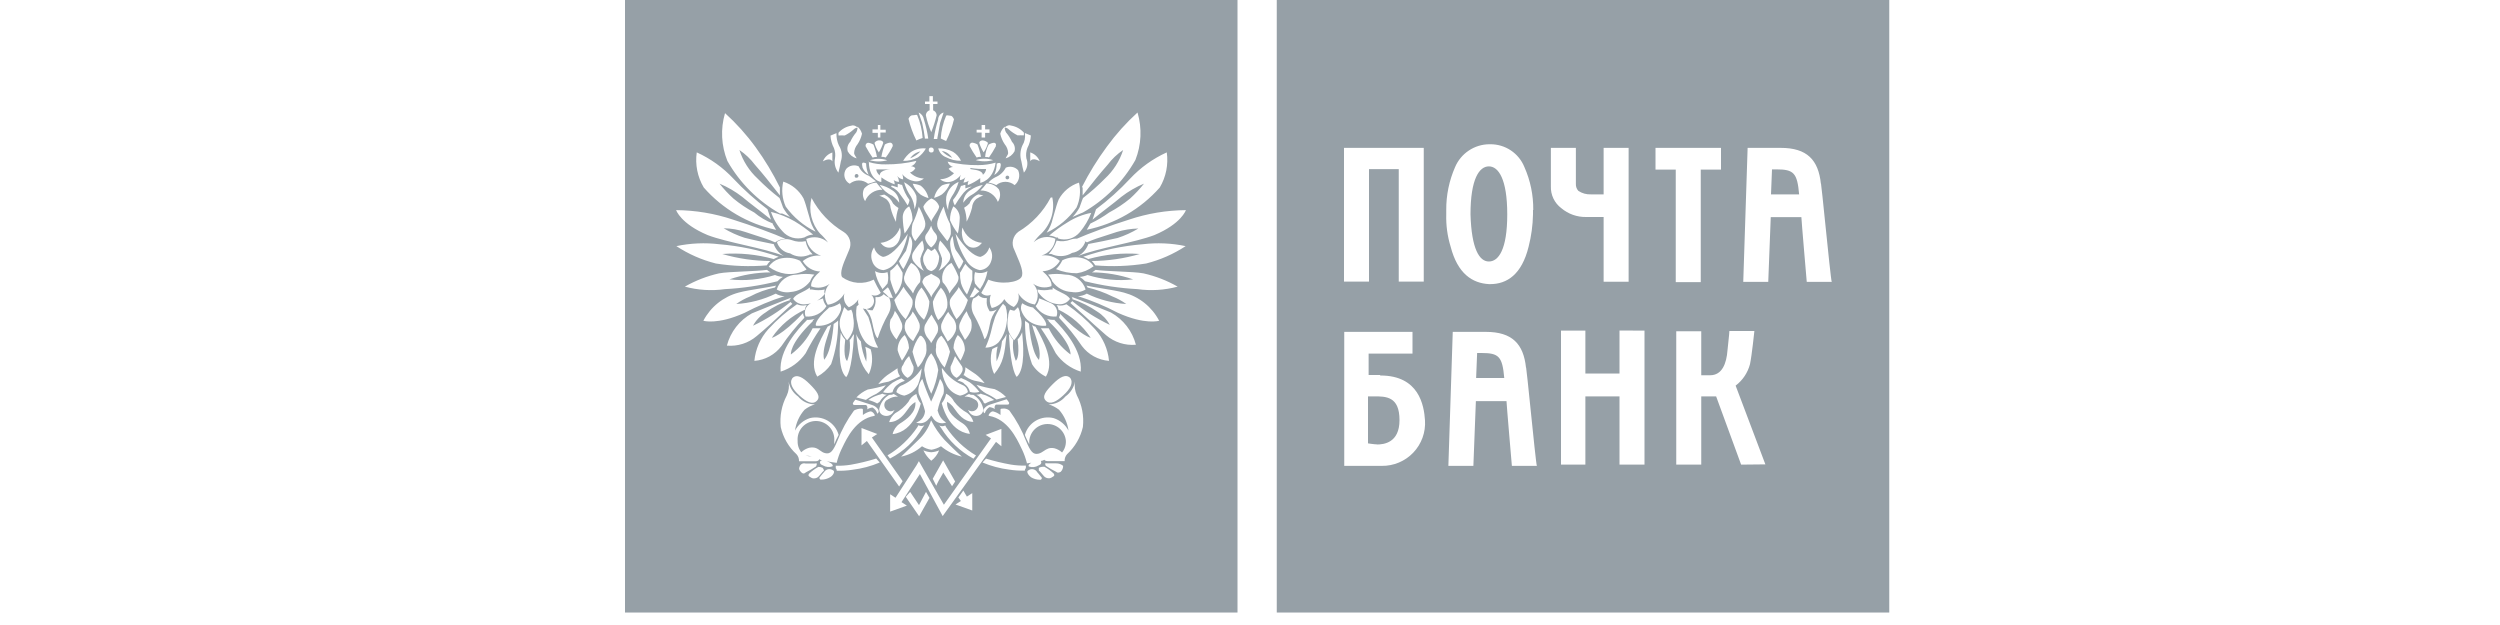 <svg width="200" height="50" viewBox="0 0 200 50" fill="none" xmlns="http://www.w3.org/2000/svg">
<path fill-rule="evenodd" clip-rule="evenodd" d="M99 0H50V49H99V0ZM64.923 15.836L64.92 15.83L64.93 15.81L64.923 15.836ZM64.923 15.836C65.516 16.964 66.407 17.906 67.5 18.56C67.734 18.707 67.907 18.935 67.986 19.2C68.065 19.464 68.045 19.749 67.93 20C67.876 20.136 67.813 20.283 67.748 20.435C67.47 21.081 67.151 21.822 67.37 22.17C67.733 22.432 68.161 22.588 68.607 22.623C69.053 22.659 69.5 22.571 69.9 22.37C70.067 22.734 70.254 23.088 70.46 23.43C70.367 23.535 70.242 23.606 70.105 23.633C69.968 23.66 69.826 23.642 69.7 23.58C69.827 23.692 69.906 23.849 69.92 24.018C69.933 24.187 69.88 24.355 69.772 24.485C69.664 24.615 69.509 24.698 69.34 24.716L69.326 24.718L69.315 24.718C69.422 24.773 69.539 24.807 69.66 24.82H69.81L69.89 24.67C70.014 24.456 70.067 24.207 70.04 23.96V23.76C70.16 23.785 70.286 23.777 70.402 23.737C70.518 23.696 70.621 23.625 70.7 23.53C70.825 23.65 70.97 23.745 71.13 23.81C71.223 24.024 71.265 24.257 71.251 24.49C71.237 24.723 71.168 24.949 71.05 25.15C70.71 25.754 70.432 26.391 70.22 27.05C70.22 27.05 70.02 27.05 69.79 25.86C69.723 25.44 69.544 25.046 69.272 24.72C69.189 24.72 69.106 24.704 69.029 24.673C69.112 24.797 69.191 24.923 69.269 25.047C69.335 25.152 69.4 25.257 69.468 25.36C69.61 25.773 69.727 26.194 69.818 26.62C69.893 27.039 70.039 27.441 70.248 27.81C70.061 27.814 69.874 27.777 69.702 27.703C69.529 27.629 69.375 27.519 69.248 27.38C68.915 26.953 68.698 26.447 68.618 25.91C68.482 25.45 68.454 24.963 68.538 24.49L68.558 24.5L68.697 24.362C68.687 24.341 68.678 24.319 68.671 24.297C68.635 24.184 68.635 24.063 68.67 23.95C68.488 24.234 68.222 24.454 67.91 24.58C67.743 24.455 67.619 24.281 67.557 24.082C67.494 23.883 67.495 23.669 67.56 23.47C67.421 23.715 67.228 23.924 66.996 24.082C66.764 24.239 66.498 24.342 66.22 24.38C66.049 24.127 65.971 23.823 65.999 23.519C66.026 23.215 66.157 22.929 66.37 22.71C66.162 22.866 65.918 22.965 65.661 23C65.403 23.035 65.142 23.005 64.9 22.91C64.9 22.91 64.75 22.43 65.61 21.72C65.327 21.71 65.051 21.629 64.808 21.484C64.565 21.339 64.363 21.135 64.22 20.89C64.422 20.722 64.657 20.596 64.91 20.523C65.163 20.448 65.428 20.427 65.69 20.46C65.388 20.366 65.119 20.191 64.909 19.955C64.699 19.719 64.558 19.431 64.5 19.12C64.785 18.992 65.103 18.95 65.412 18.999C65.721 19.049 66.009 19.189 66.24 19.4C66.057 19.141 65.846 18.903 65.61 18.69C65.268 18.304 65.027 17.838 64.908 17.336C64.791 16.842 64.797 16.328 64.923 15.836ZM68.5 26.73C68.576 26.939 68.696 27.13 68.85 27.29L68.87 27.31C68.929 27.869 69.074 28.416 69.3 28.93C69.349 28.532 69.322 28.128 69.22 27.74C69.368 27.797 69.511 27.863 69.65 27.94C69.849 28.603 69.795 29.315 69.5 29.94C68.749 29.087 68.659 28.233 68.527 26.982C68.518 26.9 68.509 26.816 68.5 26.73ZM67.26 26.6C67.337 26.809 67.456 27 67.61 27.16H67.62C67.42 28.7 67.77 28.88 67.77 28.88C67.973 28.349 68.041 27.775 67.97 27.21C68.048 27.143 68.099 27.056 68.151 26.967C68.199 26.885 68.248 26.802 68.32 26.73C68.17 29.82 67.69 30.17 67.69 30.17C66.98 29.53 67.18 27.43 67.26 26.6ZM66.69 25.92C66.69 25.92 66.56 28.07 65.93 28.78V28.79C65.779 28.179 66.016 27.458 66.261 26.712C66.341 26.47 66.421 26.225 66.49 25.98L66.21 26.13C65.53 27.32 64.67 28.94 65.38 30.13C65.824 29.89 66.205 29.547 66.49 29.13C66.859 28.073 67.049 26.961 67.05 25.84V25.64L66.97 25.72L66.69 25.92ZM64.34 25.35C64.278 25.271 64.249 25.171 64.26 25.07L64.21 25.08C62.59 26.82 61.63 27.1 61.76 27C62.421 26.031 63.333 25.26 64.4 24.77C64.403 24.639 64.457 24.513 64.55 24.42H64.47C64.231 24.471 63.982 24.443 63.76 24.34C62.919 24.917 62.148 25.588 61.46 26.34C60.829 27.044 60.44 27.93 60.35 28.87C60.775 28.838 61.189 28.715 61.563 28.51C61.937 28.304 62.264 28.022 62.52 27.68C63.061 26.88 63.67 26.127 64.34 25.43V25.35ZM63.23 23.89L63.15 23.97L63.24 24C62.52 24.215 61.843 24.553 61.24 25C60.819 25.26 60.474 25.625 60.24 26.06C61.312 25.548 62.319 24.91 63.24 24.16L63.39 24.31C63.219 24.456 62.949 24.71 62.621 25.016L62.621 25.016C62.027 25.572 61.245 26.304 60.53 26.89C60.203 27.168 59.824 27.378 59.416 27.508C59.007 27.639 58.577 27.687 58.15 27.65C58.291 27.108 58.542 26.599 58.886 26.155C59.229 25.712 59.659 25.343 60.15 25.07C60.78 24.81 62.75 24.01 63.31 23.81L63.23 23.89ZM62.08 22.85L62 23C61.302 23.144 60.629 23.386 60 23.72C59.609 23.873 59.24 24.075 58.9 24.32C59.997 24.254 61.071 23.972 62.06 23.49C62.273 23.621 62.519 23.69 62.77 23.69C61.662 24.041 60.588 24.489 59.56 25.03C57.38 26.01 56.27 25.66 56.27 25.66C56.557 25.111 56.955 24.627 57.438 24.24C57.922 23.853 58.481 23.57 59.08 23.41C59.512 23.289 60.234 23.172 60.889 23.065C61.369 22.986 61.813 22.914 62.08 22.85ZM62.63 22.15C62.413 22.136 62.2 22.086 62 22C60.821 22.371 59.578 22.49 58.35 22.35C59.409 21.986 60.52 21.797 61.64 21.79C61.541 21.732 61.447 21.665 61.36 21.59C60.907 21.65 60.216 21.683 59.529 21.715H59.528C58.726 21.752 57.929 21.79 57.52 21.87C56.562 22.086 55.642 22.444 54.79 22.93C55.835 23.214 56.927 23.282 58 23.13C59.417 23.057 60.824 22.846 62.2 22.5C62.324 22.362 62.469 22.244 62.63 22.15ZM62.3 20.54C62.152 20.597 62.008 20.663 61.87 20.74L61.88 20.72C60.547 20.349 59.159 20.213 57.78 20.32C59.028 20.684 60.32 20.873 61.62 20.88C61.511 20.984 61.417 21.102 61.34 21.23C59.982 21.345 58.615 21.294 57.27 21.08C56.146 20.797 55.078 20.327 54.11 19.69C55.24 19.452 56.403 19.401 57.55 19.54C59.169 19.674 60.764 20.01 62.3 20.54ZM62.71 20.48C62.317 20.264 62.02 19.906 61.88 19.48L61.89 19.53L61.703 19.493C60.98 19.346 60.278 19.205 59.56 19.02C58.976 18.831 58.416 18.576 57.89 18.26C58.482 18.268 59.069 18.369 59.63 18.56C59.894 18.654 60.17 18.741 60.45 18.829L60.45 18.829L60.45 18.829C60.976 18.993 61.514 19.162 62.01 19.39C62.249 19.209 62.54 19.111 62.84 19.11C62.08 18.76 60.03 18 58.64 17.57C57.173 17.079 55.637 16.822 54.09 16.81C54.09 16.81 54.45 17.9 56.62 18.81C57.396 19.105 58.481 19.357 59.57 19.61C60.739 19.881 61.912 20.154 62.71 20.48ZM62.09 18.39C62.01 18.26 61.89 18.06 61.81 17.91L61.83 17.88C61.288 17.672 60.784 17.374 60.34 17C59.747 16.684 59.188 16.308 58.67 15.88C58.268 15.515 57.897 15.117 57.56 14.69C58.211 14.962 58.822 15.318 59.38 15.75C59.666 15.996 60.062 16.302 60.483 16.626L60.483 16.626L60.483 16.626L60.483 16.626C60.885 16.936 61.309 17.263 61.68 17.57L61.4 16.74C60.423 16.001 59.51 15.182 58.67 14.29C57.84 13.405 56.845 12.691 55.74 12.19C55.601 13.164 55.799 14.155 56.3 15C57.814 16.725 59.845 17.914 62.09 18.39ZM67.538 24.57L67.738 24.77L67.818 24.85H67.898L68.098 24.77C68.19 24.943 68.241 25.135 68.248 25.33C68.324 25.68 68.324 26.041 68.248 26.39C68.154 26.7 67.99 26.984 67.768 27.22C67.565 26.997 67.403 26.74 67.288 26.46C67.136 26.078 67.136 25.652 67.288 25.27C67.354 25.072 67.412 24.913 67.463 24.77L67.463 24.77L67.463 24.77L67.463 24.77C67.49 24.697 67.515 24.628 67.538 24.56V24.57ZM66.278 24.61C66.604 24.563 66.915 24.443 67.188 24.26C67.238 24.344 67.271 24.436 67.285 24.532C67.299 24.628 67.293 24.726 67.268 24.82C67.173 25.109 67.008 25.37 66.788 25.58C66.587 25.754 66.354 25.886 66.102 25.968C65.849 26.051 65.583 26.082 65.318 26.06C65.218 26.11 65.088 25.68 66.318 24.62L66.278 24.61ZM65.838 23.86L65.84 23.872C65.666 23.928 65.513 23.989 65.368 24.052C65.607 23.912 65.819 23.729 65.99 23.51C65.96 23.457 65.945 23.396 65.945 23.335C65.945 23.275 65.96 23.216 65.989 23.163L66 23.16H65.99L65.989 23.163C65.643 23.236 65.285 23.235 64.94 23.16H64.79V23C64.56 23.177 64.331 23.29 64.126 23.391C63.832 23.535 63.586 23.657 63.45 23.91C63.562 24.067 63.714 24.189 63.89 24.265C64.066 24.341 64.26 24.367 64.45 24.34C64.594 24.328 64.736 24.302 64.874 24.262C64.682 24.35 64.531 24.509 64.451 24.704C64.371 24.902 64.37 25.122 64.448 25.32C64.776 25.352 65.107 25.291 65.402 25.145C65.698 24.998 65.946 24.771 66.118 24.49C65.968 24.316 65.871 24.101 65.84 23.872L65.878 23.86H65.838ZM65.15 21.97C64.99 22.126 64.87 22.318 64.8 22.53H64.79C64.605 22.768 64.373 22.965 64.108 23.108C63.843 23.251 63.55 23.337 63.25 23.36C62.868 23.43 62.474 23.359 62.14 23.16C62.246 22.814 62.461 22.511 62.752 22.296C63.044 22.082 63.398 21.968 63.76 21.97C64.22 21.895 64.69 21.895 65.15 21.97ZM64.08 20.97C64.211 21.166 64.354 21.353 64.51 21.53V21.57C64.004 21.86 63.418 21.976 62.84 21.9C62.353 21.83 61.892 21.637 61.5 21.34C61.692 21.037 61.986 20.814 62.33 20.71C62.886 20.554 63.48 20.608 64 20.86L64.08 20.97ZM65.01 20.35C64.86 20.35 64.74 20.35 64.66 20.43L64.65 20.42C64.415 20.509 64.162 20.542 63.912 20.516C63.662 20.49 63.422 20.406 63.21 20.27C62.965 20.234 62.736 20.129 62.549 19.968C62.361 19.807 62.223 19.596 62.15 19.36C62.322 19.242 62.52 19.167 62.727 19.141C62.934 19.115 63.144 19.139 63.34 19.21C63.693 19.349 64.081 19.377 64.45 19.29C64.524 19.693 64.719 20.062 65.01 20.35ZM64.49 18.92L64.34 19H64.33C64.022 19.096 63.693 19.098 63.383 19.008C63.074 18.917 62.798 18.737 62.59 18.49C62.179 18.049 61.868 17.523 61.68 16.95C62.347 17.11 62.987 17.366 63.58 17.71C64.099 18.021 64.591 18.376 65.05 18.77C64.854 18.777 64.663 18.829 64.49 18.92ZM64.76 17.41C64.846 17.808 65.009 18.185 65.24 18.52V18.53C64.295 18.068 63.478 17.382 62.86 16.53C62.576 15.904 62.506 15.201 62.66 14.53C63.352 14.753 63.931 15.233 64.28 15.87C64.414 16.192 64.517 16.56 64.615 16.912C64.664 17.084 64.711 17.253 64.76 17.41ZM62.392 15V15.63C62.312 15.529 62.23 15.424 62.144 15.316L62.144 15.316C61.632 14.663 61.026 13.892 60.392 13.18C60.047 12.72 59.628 12.322 59.152 12C59.435 12.881 59.941 13.673 60.622 14.3C61.166 14.853 61.747 15.367 62.362 15.84L62.442 16.04C62.489 16.158 62.533 16.287 62.571 16.399L62.571 16.399C62.597 16.477 62.621 16.547 62.642 16.6C62.793 16.878 62.981 17.133 63.202 17.36C63.102 17.32 62.994 17.27 62.887 17.22C62.779 17.17 62.672 17.12 62.572 17.08H62.392C60.638 16.085 59.186 14.634 58.192 12.88C57.698 11.661 57.631 10.312 58.002 9.05C58.91 9.874 59.731 10.788 60.452 11.78C61.189 12.796 61.838 13.873 62.392 15ZM87.092 20.74C86.953 20.663 86.81 20.596 86.662 20.54C88.197 20.009 89.793 19.673 91.412 19.54C92.559 19.401 93.721 19.451 94.852 19.69C93.883 20.326 92.815 20.796 91.692 21.08C90.346 21.294 88.98 21.344 87.622 21.23C87.544 21.102 87.45 20.984 87.342 20.88C88.641 20.872 89.934 20.684 91.182 20.32C89.802 20.213 88.415 20.348 87.082 20.72L87.092 20.74ZM87.082 19.48C86.941 19.906 86.644 20.263 86.252 20.48C87.049 20.154 88.222 19.881 89.391 19.609L89.392 19.609C90.48 19.356 91.566 19.104 92.342 18.81C94.512 17.9 94.872 16.81 94.872 16.81C93.325 16.822 91.789 17.078 90.322 17.57C88.954 17.993 86.948 18.736 86.159 19.093C85.983 19.083 85.806 19.11 85.64 19.17C85.287 19.309 84.899 19.337 84.53 19.25C84.403 19.647 84.187 20.009 83.9 20.31C84.05 20.31 84.17 20.31 84.25 20.39V20.38C84.498 20.472 84.764 20.506 85.027 20.48C85.29 20.454 85.544 20.369 85.77 20.23C86.014 20.194 86.244 20.09 86.431 19.928C86.619 19.767 86.757 19.557 86.83 19.32C86.77 19.279 86.707 19.244 86.642 19.213C86.752 19.258 86.856 19.317 86.952 19.39C87.447 19.162 87.986 18.993 88.511 18.828L88.511 18.828L88.511 18.828L88.511 18.828C88.791 18.741 89.067 18.654 89.332 18.56C89.896 18.388 90.482 18.293 91.072 18.28C90.546 18.596 89.985 18.851 89.402 19.04C88.622 19.22 87.862 19.37 87.072 19.52L87.082 19.48ZM87.222 17.9C87.142 18.05 87.022 18.25 86.942 18.38C89.203 17.916 91.253 16.73 92.782 15C93.283 14.154 93.48 13.163 93.342 12.19C92.237 12.691 91.241 13.405 90.412 14.29C89.578 15.188 88.664 16.008 87.682 16.74L87.402 17.57C87.773 17.262 88.197 16.936 88.598 16.626L88.598 16.626C89.019 16.301 89.415 15.996 89.702 15.75C90.259 15.318 90.871 14.962 91.522 14.69C91.185 15.116 90.813 15.514 90.412 15.88C89.891 16.309 89.328 16.684 88.732 17C88.264 17.34 87.765 17.634 87.242 17.88L87.222 17.9ZM86.612 15V15.63C86.691 15.529 86.774 15.424 86.859 15.316C87.372 14.663 87.977 13.892 88.612 13.18C88.957 12.72 89.376 12.322 89.852 12C89.569 12.881 89.062 13.673 88.382 14.3C87.838 14.853 87.256 15.367 86.642 15.84L86.562 16.04C86.514 16.158 86.471 16.286 86.433 16.398L86.433 16.399C86.406 16.477 86.382 16.547 86.362 16.6C86.211 16.878 86.022 17.133 85.802 17.36C85.902 17.32 86.009 17.27 86.117 17.22C86.224 17.17 86.332 17.12 86.432 17.08L86.632 17C88.386 16.006 89.837 14.554 90.832 12.8C91.312 11.588 91.371 10.25 91.002 9C90.094 9.824 89.273 10.738 88.552 11.73C87.797 12.753 87.128 13.837 86.552 14.97L86.612 15ZM64.552 25.61C63.842 26.32 62.302 27.99 62.452 29.73C63.262 29.474 63.966 28.957 64.452 28.26C64.802 27.567 65.2 26.899 65.642 26.26H65.012C64.605 27.087 64.009 27.807 63.272 28.36C63.272 28.36 63.122 27.53 65.012 25.71C65.012 25.63 65.092 25.56 65.162 25.51C64.958 25.572 64.745 25.599 64.532 25.59L64.552 25.61ZM84.052 15.81C83.459 16.94 82.566 17.884 81.472 18.54C81.251 18.704 81.098 18.942 81.039 19.21C80.98 19.479 81.02 19.759 81.152 20C81.205 20.135 81.268 20.282 81.334 20.434L81.334 20.434L81.334 20.435C81.612 21.081 81.93 21.822 81.712 22.17C81.442 22.6 80.092 22.8 79.062 22.37C78.895 22.733 78.708 23.087 78.502 23.43C78.595 23.535 78.719 23.606 78.856 23.633C78.994 23.66 79.136 23.642 79.262 23.58C79.2 23.752 79.175 23.936 79.188 24.119C79.202 24.301 79.254 24.479 79.342 24.64C79.549 24.599 79.746 24.515 79.918 24.393C80.091 24.27 80.235 24.113 80.342 23.93C80.524 24.213 80.789 24.434 81.102 24.56C81.269 24.435 81.392 24.26 81.455 24.061C81.518 23.862 81.516 23.648 81.452 23.45C81.59 23.694 81.783 23.904 82.016 24.061C82.248 24.219 82.513 24.321 82.792 24.36C82.962 24.107 83.04 23.802 83.013 23.498C82.986 23.194 82.855 22.909 82.642 22.69C82.85 22.845 83.094 22.945 83.351 22.98C83.608 23.015 83.87 22.984 84.112 22.89C84.112 22.89 84.262 22.41 83.402 21.7C83.684 21.69 83.96 21.609 84.203 21.463C84.446 21.318 84.649 21.114 84.792 20.87C84.589 20.701 84.354 20.576 84.101 20.502C83.849 20.428 83.583 20.407 83.322 20.44C83.62 20.355 83.886 20.181 84.084 19.942C84.282 19.703 84.403 19.409 84.432 19.1C84.146 18.971 83.829 18.929 83.52 18.979C83.21 19.029 82.922 19.168 82.692 19.38C82.874 19.12 83.086 18.882 83.322 18.67C83.696 18.301 83.971 17.844 84.121 17.34C84.272 16.837 84.293 16.304 84.182 15.79L84.052 15.81ZM80.182 27.27C80.325 27.101 80.443 26.913 80.532 26.71C80.522 26.796 80.514 26.88 80.505 26.962C80.373 28.212 80.282 29.066 79.532 29.92C79.237 29.295 79.183 28.582 79.382 27.92C79.52 27.843 79.664 27.776 79.812 27.72C79.71 28.108 79.682 28.512 79.732 28.91C79.958 28.395 80.103 27.849 80.162 27.29L80.182 27.27ZM81.422 27.14C81.576 26.98 81.695 26.789 81.772 26.58C81.852 27.41 82.052 29.51 81.342 30.15C81.342 30.15 80.862 29.8 80.712 26.71C80.784 26.782 80.832 26.865 80.88 26.946L80.88 26.946C80.932 27.035 80.984 27.122 81.062 27.19C80.99 27.755 81.059 28.328 81.262 28.86C81.262 28.86 81.612 28.68 81.412 27.14H81.422ZM83.082 28.76C82.452 28.05 82.322 25.9 82.322 25.9C82.244 25.814 82.149 25.745 82.042 25.7L82.002 25.64V25.84C82.003 26.96 82.192 28.072 82.562 29.13C82.827 29.564 83.213 29.911 83.672 30.13C84.382 28.94 83.522 27.32 82.842 26.13C82.735 26.111 82.637 26.058 82.562 25.98C82.632 26.231 82.716 26.482 82.799 26.73L82.799 26.73C83.047 27.47 83.287 28.183 83.122 28.79L83.082 28.76ZM84.812 25.07C84.813 25.081 84.814 25.093 84.814 25.104L84.792 25.08L84.812 25.07ZM84.814 25.104C86.391 26.823 87.371 27.099 87.242 27C86.6 26.04 85.713 25.27 84.672 24.77C84.669 24.638 84.615 24.513 84.522 24.42H84.602C84.841 24.471 85.09 24.443 85.312 24.34C86.152 24.916 86.924 25.588 87.612 26.34C88.243 27.043 88.632 27.93 88.722 28.87C88.296 28.837 87.882 28.714 87.508 28.509C87.134 28.304 86.808 28.021 86.552 27.68C86.01 26.879 85.402 26.127 84.732 25.43V25.35C84.787 25.279 84.815 25.193 84.814 25.104ZM85.792 23.97V23.933C86.498 24.171 87.168 24.507 87.782 24.93C88.202 25.189 88.547 25.555 88.782 25.99C87.71 25.478 86.703 24.84 85.782 24.09L85.632 24.24C85.829 24.408 86.167 24.72 86.571 25.091L86.571 25.091L86.571 25.091C87.151 25.625 87.867 26.284 88.492 26.82C88.819 27.097 89.197 27.307 89.606 27.438C90.014 27.568 90.445 27.617 90.872 27.58C90.73 27.037 90.48 26.529 90.136 26.085C89.792 25.642 89.362 25.273 88.872 25C88.242 24.74 86.272 23.94 85.712 23.74L85.792 23.82V23.933L85.782 23.93L85.792 23.97ZM87.002 23C87.002 22.959 86.98 22.939 86.96 22.919C86.94 22.901 86.922 22.884 86.922 22.85C87.188 22.913 87.632 22.986 88.113 23.064L88.113 23.064L88.113 23.064L88.113 23.064L88.113 23.064C88.767 23.171 89.489 23.289 89.922 23.41C90.52 23.57 91.079 23.852 91.563 24.24C92.047 24.627 92.445 25.111 92.732 25.66C92.732 25.66 91.622 26.01 89.442 25.03C88.413 24.489 87.339 24.041 86.232 23.69C86.482 23.69 86.728 23.621 86.942 23.49C87.93 23.972 89.004 24.254 90.102 24.32C89.762 24.075 89.392 23.873 89.002 23.72C88.365 23.405 87.694 23.163 87.002 23ZM87.002 22C86.802 22.085 86.589 22.136 86.372 22.15C86.532 22.243 86.678 22.361 86.802 22.5C88.178 22.846 89.585 23.057 91.002 23.13C92.074 23.281 93.166 23.213 94.212 22.93C93.359 22.443 92.439 22.086 91.482 21.87C91.073 21.789 90.275 21.752 89.473 21.715C88.785 21.682 88.094 21.65 87.642 21.59C87.555 21.665 87.461 21.732 87.362 21.79C88.481 21.797 89.593 21.986 90.652 22.35C89.424 22.488 88.181 22.369 87.002 22ZM80.24 24.3L80.44 24.5V24.49C80.586 24.949 80.614 25.438 80.52 25.91C80.44 26.447 80.223 26.953 79.89 27.38C79.75 27.518 79.585 27.627 79.403 27.701C79.221 27.775 79.026 27.812 78.83 27.81C79.007 27.427 79.15 27.029 79.26 26.62C79.351 26.194 79.468 25.773 79.61 25.36C79.772 24.981 79.984 24.625 80.24 24.3ZM81.437 24.573L81.44 24.57L81.43 24.56L81.437 24.573ZM81.24 24.77L81.437 24.573C81.552 24.788 81.611 25.027 81.61 25.27C81.762 25.652 81.762 26.078 81.61 26.46C81.495 26.74 81.333 26.997 81.13 27.22C80.909 26.984 80.744 26.7 80.65 26.39C80.574 26.041 80.574 25.68 80.65 25.33C80.657 25.135 80.708 24.943 80.8 24.77L81.08 24.85H81.16L81.24 24.77ZM81.78 24.26C82.053 24.443 82.364 24.563 82.69 24.61L82.65 24.62C83.88 25.68 83.73 26.11 83.65 26.06C83.385 26.082 83.119 26.051 82.867 25.968C82.614 25.886 82.381 25.754 82.18 25.58C81.96 25.37 81.795 25.109 81.7 24.82C81.675 24.726 81.67 24.628 81.683 24.532C81.697 24.436 81.73 24.344 81.78 24.26ZM83.128 23.872L83.13 23.86H83.09L83.128 23.872ZM82.85 24.49C83.001 24.316 83.097 24.101 83.128 23.872C83.365 23.948 83.561 24.034 83.756 24.119C83.866 24.167 83.975 24.215 84.09 24.26C84.284 24.348 84.437 24.507 84.517 24.704C84.597 24.902 84.598 25.122 84.52 25.32C84.192 25.352 83.861 25.291 83.566 25.145C83.271 24.998 83.023 24.771 82.85 24.49ZM84.06 23.16C83.711 23.236 83.349 23.236 83 23.16C83.002 23.292 83.056 23.418 83.15 23.51C83.336 23.747 83.569 23.943 83.833 24.086C84.098 24.229 84.39 24.315 84.69 24.34C84.866 24.356 85.043 24.324 85.203 24.248C85.363 24.173 85.5 24.056 85.6 23.91C85.439 23.663 85.187 23.541 84.896 23.4C84.682 23.296 84.447 23.183 84.21 23V23.16H84.06ZM83.84 21.97C83.999 22.127 84.12 22.319 84.19 22.53H84.2C84.377 22.776 84.608 22.979 84.874 23.123C85.141 23.267 85.437 23.348 85.74 23.36C86.122 23.43 86.516 23.359 86.85 23.16C86.744 22.814 86.529 22.511 86.237 22.296C85.946 22.082 85.592 21.968 85.23 21.97C84.77 21.895 84.3 21.895 83.84 21.97ZM84.91 20.97C84.796 21.178 84.651 21.367 84.48 21.53C85.009 21.751 85.577 21.864 86.15 21.86C86.637 21.79 87.098 21.597 87.49 21.3C87.298 20.997 87.003 20.774 86.66 20.67C86.104 20.514 85.509 20.568 84.99 20.82L84.91 20.97ZM84.49 19H84.64L84.65 19.08C84.958 19.179 85.288 19.183 85.598 19.092C85.908 19.001 86.184 18.819 86.39 18.57C86.775 18.11 87.082 17.59 87.3 17.03C86.623 17.156 85.977 17.415 85.4 17.79C84.881 18.101 84.389 18.456 83.93 18.85C84.126 18.858 84.317 18.909 84.49 19ZM84.22 17.49C84.134 17.888 83.971 18.265 83.74 18.6V18.61C84.689 18.156 85.508 17.468 86.12 16.61C86.404 15.984 86.474 15.281 86.32 14.61C85.628 14.833 85.049 15.313 84.7 15.95C84.566 16.273 84.463 16.64 84.365 16.992C84.316 17.164 84.269 17.333 84.22 17.49ZM77.85 23.89C78.01 23.825 78.155 23.73 78.28 23.61C78.361 23.702 78.465 23.771 78.58 23.811C78.696 23.851 78.819 23.861 78.94 23.84V24.04C78.913 24.287 78.966 24.536 79.09 24.75L79.17 24.9H79.32C79.473 24.884 79.62 24.833 79.75 24.75C79.454 25.086 79.26 25.499 79.19 25.94C78.96 27.13 78.76 27.13 78.76 27.13C78.548 26.471 78.27 25.834 77.93 25.23C77.812 25.029 77.743 24.803 77.729 24.57C77.715 24.337 77.757 24.104 77.85 23.89ZM84.36 25.61C85.07 26.32 86.61 27.99 86.46 29.73C85.649 29.474 84.946 28.957 84.46 28.26C84.109 27.567 83.712 26.899 83.27 26.26H83.9C84.306 27.087 84.903 27.807 85.64 28.36C85.64 28.36 85.79 27.53 83.9 25.71C83.9 25.63 83.82 25.56 83.75 25.51C83.954 25.572 84.167 25.599 84.38 25.59L84.36 25.61ZM69.59 12.82C70.041 12.668 70.529 12.668 70.98 12.82C70.525 12.947 70.044 12.947 69.59 12.82ZM74.7 12C74.7 12.15 74.62 12.2 74.5 12.2C74.473 12.201 74.447 12.197 74.422 12.188C74.397 12.178 74.374 12.164 74.355 12.145C74.336 12.126 74.322 12.103 74.312 12.078C74.302 12.053 74.299 12.027 74.3 12C74.3 11.85 74.38 11.8 74.5 11.8C74.526 11.799 74.553 11.803 74.578 11.812C74.603 11.822 74.626 11.836 74.644 11.855C74.663 11.874 74.678 11.897 74.688 11.922C74.697 11.947 74.701 11.973 74.7 12ZM73.31 11.24L73.308 11.236C73.469 11.156 73.637 11.09 73.81 11.04C73.772 10.413 73.626 9.798 73.38 9.22C73.338 9.172 73.292 9.182 73.219 9.197C73.171 9.207 73.11 9.22 73.03 9.22C72.83 9.22 72.76 9.35 72.68 9.5C72.822 10.101 73.032 10.684 73.308 11.236L73.3 11.24H73.31ZM73.98 11.09H73.996L74 11.12L73.98 11.09ZM73.996 11.09H74.26C74.188 10.568 74.07 10.052 73.91 9.55C73.892 9.43 73.844 9.317 73.77 9.221C73.697 9.125 73.6 9.049 73.49 9C73.532 9.147 73.585 9.293 73.637 9.438L73.637 9.438L73.637 9.438L73.637 9.439L73.637 9.439L73.637 9.439L73.637 9.439C73.685 9.571 73.732 9.702 73.77 9.83C73.867 10.246 73.943 10.666 73.996 11.09ZM73.44 12.59C73.075 12.786 72.664 12.883 72.25 12.87C72.41 12.593 72.624 12.352 72.88 12.16C73.231 11.929 73.653 11.83 74.07 11.88C73.914 12.16 73.699 12.402 73.44 12.59ZM72.81 12.67C73.124 12.546 73.408 12.355 73.64 12.11C73.3 12.179 73.001 12.381 72.81 12.67ZM69.508 12.963L69.468 12.95L69.508 12.92L69.508 12.963ZM69.508 12.963C69.945 13.098 70.401 13.161 70.858 13.15C71.683 13.157 72.506 13.063 73.308 12.87C73.276 12.971 73.22 13.063 73.146 13.137C73.071 13.212 72.979 13.268 72.878 13.3C73.01 13.303 73.135 13.357 73.228 13.45C73.184 13.535 73.124 13.61 73.05 13.67C72.976 13.73 72.89 13.775 72.798 13.8C73.095 14.094 73.491 14.265 73.908 14.28C73.797 14.379 73.663 14.448 73.518 14.483C73.373 14.518 73.222 14.517 73.078 14.48C72.718 14.407 72.395 14.209 72.168 13.92C72.231 14.054 72.259 14.202 72.248 14.35C72.153 14.338 72.062 14.306 71.98 14.258C71.898 14.21 71.826 14.146 71.768 14.07C71.858 14.215 71.91 14.38 71.918 14.55C71.762 14.547 71.612 14.495 71.488 14.4C71.55 14.506 71.578 14.628 71.568 14.75C71.19 14.614 70.834 14.425 70.508 14.19V14.54C70.587 14.619 69.528 14.463 69.508 12.963ZM70.098 13.55H71.288C71.288 13.55 70.378 13.55 70.378 14.03C70.302 13.973 70.238 13.9 70.19 13.818C70.142 13.736 70.111 13.645 70.098 13.55ZM69.488 13.98C69.362 13.693 69.294 13.384 69.288 13.07C68.928 12.91 68.928 13.07 69.008 13.42C69.108 13.651 69.275 13.846 69.488 13.98ZM70.078 14.5L69.518 14.07H69.528C69.344 14.009 69.175 13.909 69.032 13.778C68.889 13.648 68.775 13.488 68.698 13.31C68.532 13.232 68.345 13.21 68.165 13.246C67.985 13.282 67.822 13.374 67.698 13.51C67.63 13.604 67.584 13.711 67.561 13.825C67.538 13.939 67.54 14.056 67.567 14.169C67.594 14.282 67.644 14.387 67.715 14.479C67.786 14.571 67.876 14.646 67.978 14.7C68.185 14.528 68.445 14.434 68.713 14.434C68.982 14.434 69.242 14.528 69.448 14.7C69.662 14.645 69.872 14.578 70.078 14.5ZM68.611 14.195C68.587 14.211 68.558 14.22 68.528 14.22C68.378 14.22 68.378 14.15 68.378 14.07C68.378 14.04 68.387 14.011 68.403 13.987C68.42 13.962 68.443 13.943 68.471 13.931C68.498 13.92 68.528 13.917 68.557 13.923C68.587 13.929 68.613 13.943 68.634 13.964C68.655 13.985 68.669 14.012 68.675 14.041C68.681 14.07 68.678 14.1 68.667 14.127C68.655 14.155 68.636 14.178 68.611 14.195ZM70.598 15.18C70.427 15.004 70.266 14.816 70.118 14.62L70.128 14.61C69.937 14.616 69.75 14.662 69.577 14.744C69.405 14.827 69.252 14.945 69.128 15.09C69.052 15.249 69.02 15.425 69.034 15.601C69.048 15.776 69.108 15.945 69.208 16.09C69.317 15.813 69.51 15.577 69.759 15.414C70.007 15.251 70.301 15.169 70.598 15.18ZM71.818 14.99L71.338 14.84L71.288 14.94C71.603 15.078 71.868 15.308 72.048 15.6C72.252 15.865 72.439 16.142 72.608 16.43C72.691 16.3 72.742 16.153 72.758 16C72.49 15.636 72.29 15.226 72.168 14.79C72.093 14.79 72.043 14.77 71.993 14.75C71.943 14.73 71.893 14.71 71.818 14.71V14.99ZM71.378 15.22C71.076 15.012 70.736 14.866 70.378 14.79V14.8C70.623 15.175 70.97 15.474 71.378 15.66C71.596 15.813 71.785 16.003 71.938 16.22C71.936 16.02 71.884 15.823 71.786 15.648C71.689 15.473 71.548 15.326 71.378 15.22ZM70.658 11.43C70.658 11.31 70.528 11.23 70.378 11.23H70.388C70.305 11.22 70.221 11.233 70.145 11.269C70.069 11.304 70.004 11.36 69.958 11.43C70.028 11.702 70.147 11.96 70.308 12.19C70.456 11.952 70.573 11.697 70.658 11.43ZM70.156 12.56L70.158 12.57V12.56L70.156 12.56ZM69.878 11.57C70.004 11.89 70.097 12.221 70.156 12.56C70.038 12.549 69.919 12.566 69.808 12.61C69.603 12.318 69.416 12.014 69.248 11.7V11.62C69.253 11.569 69.275 11.52 69.312 11.484C69.348 11.447 69.397 11.425 69.448 11.42C69.601 11.436 69.748 11.488 69.878 11.57ZM70.51 12.55L70.508 12.56V12.55L70.51 12.55ZM70.858 12.6C70.748 12.554 70.628 12.537 70.51 12.55C70.569 12.211 70.662 11.88 70.788 11.56C70.918 11.478 71.065 11.426 71.218 11.41C71.27 11.415 71.318 11.437 71.355 11.474C71.391 11.51 71.414 11.559 71.418 11.61V11.69C71.267 12.014 71.079 12.319 70.858 12.6ZM70.428 10.38H70.858V10.6H70.428V11H70.228V10.63H69.798V10.35H70.228V10H70.428V10.38ZM66.588 12.2V12.88V12.91C66.388 12.56 65.828 12.91 65.828 12.91C65.896 12.744 65.999 12.594 66.13 12.472C66.261 12.349 66.418 12.256 66.588 12.2ZM67.071 13.811L67.068 13.82H67.078L67.071 13.811ZM67.268 12.91C67.219 13.187 67.15 13.532 67.071 13.811C66.948 13.654 66.86 13.474 66.813 13.281C66.764 13.084 66.76 12.879 66.798 12.68C66.846 12.401 66.819 12.114 66.718 11.85C66.555 11.54 66.46 11.199 66.438 10.85L66.918 10.65C66.901 10.995 66.97 11.338 67.118 11.65C67.236 11.835 67.31 12.045 67.336 12.263C67.362 12.481 67.339 12.702 67.268 12.91ZM67.078 10.62V10.82L67.098 10.84C67.258 10.828 67.418 10.828 67.578 10.84C67.835 10.713 68.074 10.551 68.288 10.36C68.372 10.275 68.483 10.223 68.602 10.212C68.6 10.344 68.564 10.474 68.499 10.59C68.304 10.82 68.143 11.075 68.019 11.35C67.92 11.447 67.85 11.569 67.814 11.703C67.779 11.836 67.781 11.977 67.819 12.11C67.894 12.245 67.996 12.364 68.118 12.461C68.24 12.557 68.379 12.628 68.529 12.67C68.508 12.608 68.471 12.55 68.434 12.493C68.381 12.41 68.329 12.329 68.329 12.24C68.34 11.979 68.439 11.729 68.609 11.53C68.777 11.278 68.896 10.996 68.959 10.7C68.901 10.482 68.779 10.287 68.609 10.14L68.599 10.13C68.6 10.148 68.601 10.166 68.602 10.184C68.41 10.051 68.266 9.985 68.078 10.06C67.691 10.129 67.339 10.326 67.078 10.62ZM72.319 14.55L72.327 14.579L72.309 14.57L72.319 14.55ZM72.327 14.579C72.782 14.807 73.134 15.201 73.309 15.68C73.356 16.04 73.304 16.407 73.159 16.74C73.149 16.389 73.053 16.045 72.879 15.74C72.632 15.386 72.446 14.993 72.327 14.579ZM73.019 14.7C73.236 14.714 73.449 14.765 73.649 14.85C73.971 15.098 74.194 15.452 74.279 15.85C74.056 15.787 73.844 15.693 73.649 15.57C73.365 15.345 73.147 15.048 73.019 14.71V14.7ZM70.769 15.57C70.694 15.57 70.624 15.59 70.554 15.61C70.484 15.63 70.414 15.65 70.339 15.65C70.535 15.723 70.723 15.816 70.899 15.93C71.002 16.018 71.087 16.127 71.147 16.249C71.207 16.371 71.242 16.504 71.249 16.64C71.346 17.026 71.49 17.399 71.679 17.75C71.684 17.371 71.752 16.996 71.879 16.64C71.718 16.547 71.573 16.428 71.449 16.29C71.313 15.98 71.072 15.729 70.769 15.58V15.57ZM72.769 16.58C72.927 16.903 73.006 17.26 72.999 17.62C72.836 17.999 72.624 18.356 72.369 18.68C72.282 18.265 72.231 17.843 72.219 17.42C72.212 17.236 72.256 17.054 72.346 16.893C72.436 16.733 72.568 16.6 72.729 16.51L72.769 16.58ZM73.489 16.51L73.502 16.534C73.382 17.006 73.214 17.463 72.999 17.9C72.942 18.173 72.921 18.452 72.939 18.73C72.99 18.935 73.085 19.126 73.219 19.29C73.304 19.175 73.394 19.058 73.486 18.94C73.609 18.782 73.734 18.621 73.849 18.46C73.93 18.353 73.986 18.229 74.012 18.097C74.038 17.966 74.033 17.83 73.999 17.7C73.878 17.294 73.712 16.903 73.502 16.534L73.509 16.51H73.489ZM73.789 19.24L73.785 19.244L73.779 19.23L73.789 19.24ZM73.785 19.244C73.878 19.471 73.921 19.715 73.909 19.96C73.798 20.189 73.704 20.427 73.629 20.67C73.613 21.024 73.712 21.375 73.909 21.67C73.582 21.478 73.299 21.219 73.079 20.91C73.004 20.797 72.965 20.665 72.965 20.53C72.965 20.395 73.004 20.263 73.079 20.15C73.279 19.823 73.516 19.519 73.785 19.244ZM72.779 18.88C72.915 19.061 72.985 19.283 72.979 19.51C72.965 19.792 72.915 20.071 72.829 20.34C72.678 20.753 72.49 21.151 72.269 21.53C72.124 21.337 72.006 21.125 71.919 20.9C72.004 20.78 72.081 20.659 72.157 20.54L72.157 20.54L72.157 20.54L72.157 20.54L72.157 20.54L72.157 20.54L72.157 20.54L72.157 20.54L72.157 20.54L72.157 20.54L72.157 20.54L72.157 20.54L72.157 20.54L72.157 20.54C72.259 20.381 72.359 20.224 72.479 20.07C72.608 19.681 72.709 19.284 72.779 18.88ZM72.629 18.68L72.624 18.702C71.87 19.878 71.165 20.5 70.639 20.55C70.466 20.494 70.309 20.395 70.185 20.262C70.061 20.129 69.973 19.966 69.929 19.79C69.812 19.947 69.737 20.131 69.711 20.326C69.685 20.52 69.708 20.717 69.779 20.9C69.838 21.098 69.958 21.272 70.121 21.399C70.284 21.527 70.482 21.6 70.689 21.61C70.923 21.56 71.143 21.46 71.335 21.317C71.527 21.174 71.685 20.991 71.799 20.78C72.2 20.144 72.48 19.44 72.624 18.702L72.639 18.68H72.629ZM72 19C72.07 18.738 72.07 18.462 72 18.2C71.884 18.532 71.675 18.824 71.399 19.042C71.123 19.26 70.79 19.395 70.44 19.43L70.52 19.51C70.634 19.66 70.798 19.762 70.982 19.799C71.166 19.836 71.358 19.804 71.52 19.71C71.645 19.631 71.752 19.527 71.834 19.405C71.917 19.283 71.973 19.145 72 19ZM74.35 24.11C74.2 23.709 73.987 23.335 73.72 23C73.523 23.209 73.376 23.459 73.287 23.733C73.199 24.006 73.173 24.295 73.21 24.58C73.356 24.969 73.6 25.314 73.92 25.58C74.188 25.136 74.336 24.629 74.35 24.11ZM73.6 22.57C73.352 22.831 73.162 23.141 73.04 23.48C72.958 23.308 72.833 23.162 72.71 23.018L72.71 23.018C72.491 22.761 72.279 22.512 72.33 22.14C72.444 21.738 72.635 21.361 72.89 21.03C73.165 21.168 73.385 21.396 73.514 21.676C73.643 21.956 73.674 22.271 73.6 22.57ZM71.22 21.66C71.437 21.507 71.627 21.317 71.78 21.1V21.11C71.942 21.335 72.086 21.572 72.21 21.82C72.215 22.099 72.188 22.377 72.13 22.65C72.031 22.982 71.868 23.291 71.65 23.56C71.473 23.176 71.329 22.778 71.22 22.37V21.66ZM70 21.69C70.091 22.201 70.292 22.686 70.59 23.11L70.57 23.16C70.725 23.011 70.869 22.85 71 22.68C71.076 22.381 71.076 22.069 71 21.77C70.837 21.83 70.664 21.853 70.491 21.84C70.319 21.826 70.151 21.775 70 21.69ZM71 23L70.65 23.31V23.35C70.806 23.469 70.95 23.603 71.08 23.75C71.15 23.83 71.28 23.83 71.43 23.83L71.405 23.768C71.305 23.514 71.073 22.927 71 23ZM71.54 24C71.8 23.684 72.037 23.35 72.25 23L72.29 22.94C72.365 23.115 72.505 23.293 72.645 23.47C72.785 23.648 72.925 23.825 73 24C73.038 24.243 72.996 24.493 72.88 24.71C72.765 25 72.621 25.279 72.45 25.54C72.201 25.295 71.989 25.015 71.82 24.71C71.709 24.481 71.615 24.243 71.54 24ZM73.56 25.9C73.421 25.542 73.232 25.206 73 24.9L73.01 24.92C72.954 25.137 72.8 25.3 72.661 25.447C72.602 25.51 72.545 25.57 72.5 25.63C72.432 25.756 72.39 25.894 72.376 26.037C72.362 26.18 72.377 26.323 72.42 26.46C72.55 26.789 72.768 27.076 73.05 27.29C73.136 27.13 73.237 26.954 73.324 26.805L73.324 26.805L73.324 26.805L73.324 26.805C73.389 26.692 73.446 26.594 73.48 26.53C73.581 26.336 73.609 26.113 73.56 25.9ZM72.07 25.7C71.948 25.403 71.787 25.124 71.59 24.87V24.86C71.525 25.119 71.406 25.361 71.24 25.57C71.165 25.842 71.165 26.128 71.24 26.4C71.355 26.679 71.517 26.937 71.72 27.16C71.758 27.079 71.813 26.983 71.88 26.868L71.88 26.868L71.88 26.868C71.937 26.77 72.001 26.658 72.07 26.53C72.144 26.404 72.183 26.261 72.183 26.115C72.183 25.969 72.144 25.826 72.07 25.7ZM73 28.14C73.103 27.676 73.304 27.239 73.59 26.86L73.71 26.87C73.843 26.98 73.948 27.12 74.018 27.278C74.087 27.436 74.119 27.608 74.11 27.78C74.154 28.098 74.083 28.42 73.91 28.69C73.795 28.954 73.632 29.195 73.43 29.4C73.253 28.992 73.109 28.571 73 28.14ZM72.72 27.85C72.706 27.471 72.585 27.103 72.37 26.79V26.81C72.19 26.955 72.045 27.14 71.948 27.349C71.851 27.559 71.804 27.789 71.81 28.02C71.894 28.309 72.012 28.588 72.16 28.85C72.382 28.538 72.57 28.203 72.72 27.85ZM79.45 12.81C78.999 12.658 78.511 12.658 78.06 12.81C78.515 12.937 78.995 12.937 79.45 12.81ZM74.93 9.23C74.821 9.687 74.677 10.135 74.5 10.57C74.312 10.139 74.168 9.69 74.07 9.23C74.07 9.116 74.115 9.007 74.196 8.926C74.245 8.877 74.305 8.841 74.37 8.82V8.32H74V8.12H74.35V7.69H74.63V8.12H75V8.32H74.65V8.827C74.707 8.848 74.76 8.882 74.804 8.926C74.885 9.007 74.93 9.116 74.93 9.23ZM76.32 9.54C76.178 10.142 75.967 10.726 75.69 11.28C75.638 11.256 75.581 11.231 75.524 11.206C75.416 11.158 75.312 11.113 75.26 11.08C75.298 10.453 75.443 9.838 75.69 9.26C75.736 9.208 75.816 9.224 75.902 9.241C75.948 9.25 75.995 9.26 76.04 9.26C76.17 9.26 76.24 9.39 76.32 9.54ZM74.7 11.12H75L74.98 11.09C75.028 10.848 75.073 10.595 75.119 10.338C75.148 10.17 75.178 10 75.21 9.83C75.248 9.702 75.295 9.571 75.343 9.439L75.343 9.439L75.343 9.439L75.343 9.439L75.343 9.439L75.343 9.438L75.343 9.438C75.395 9.293 75.448 9.147 75.49 9C75.363 9.035 75.251 9.111 75.172 9.216C75.093 9.32 75.05 9.449 75.05 9.58C74.889 10.082 74.772 10.598 74.7 11.12ZM76.25 12.15C75.885 11.954 75.474 11.857 75.06 11.87C75.098 12.031 75.175 12.181 75.285 12.305C75.395 12.428 75.534 12.523 75.69 12.58C76.055 12.776 76.466 12.873 76.88 12.86C76.741 12.569 76.522 12.323 76.25 12.15ZM76.17 12.63C75.855 12.507 75.572 12.316 75.34 12.07C75.511 12.097 75.673 12.162 75.817 12.258C75.96 12.355 76.081 12.482 76.17 12.63ZM78.42 14.25V14.6L78.41 14.63C78.41 14.63 79.45 14.48 79.65 13.01C79.199 13.144 78.731 13.211 78.26 13.21C77.435 13.221 76.612 13.127 75.81 12.93C75.842 13.031 75.898 13.123 75.972 13.197C76.047 13.272 76.139 13.328 76.24 13.36C76.108 13.363 75.983 13.417 75.89 13.51C76.014 13.649 76.159 13.767 76.32 13.86C76.026 14.158 75.628 14.33 75.21 14.34C75.321 14.439 75.455 14.508 75.6 14.543C75.745 14.578 75.896 14.577 76.04 14.54C76.377 14.465 76.674 14.265 76.87 13.98C76.807 14.114 76.779 14.262 76.79 14.41C76.885 14.4 76.977 14.37 77.06 14.321C77.126 14.283 77.185 14.233 77.234 14.176C77.188 14.246 77.164 14.329 77.141 14.412C77.121 14.481 77.102 14.55 77.07 14.61C77.223 14.594 77.37 14.542 77.5 14.46C77.438 14.566 77.41 14.688 77.42 14.81C77.778 14.671 78.114 14.482 78.42 14.25ZM78.63 13.985C78.699 13.932 78.757 13.866 78.801 13.79C78.85 13.707 78.88 13.615 78.89 13.52C78.469 13.531 78.047 13.504 77.63 13.44V13.52C77.648 13.532 77.712 13.54 77.798 13.553C78.082 13.592 78.614 13.667 78.63 13.985ZM79.54 14C79.666 13.713 79.734 13.404 79.74 13.09C80.1 12.93 80.1 13.14 80.02 13.44C79.921 13.671 79.753 13.866 79.54 14ZM80.983 13.356C80.803 13.32 80.616 13.342 80.45 13.42H80.46C80.283 13.764 79.989 14.034 79.63 14.18C79.417 14.286 79.227 14.432 79.07 14.61C79.29 14.641 79.502 14.709 79.7 14.81C79.906 14.638 80.166 14.544 80.435 14.544C80.704 14.544 80.963 14.638 81.17 14.81C81.342 14.671 81.462 14.478 81.513 14.263C81.564 14.047 81.541 13.821 81.45 13.62C81.326 13.484 81.163 13.392 80.983 13.356ZM80.715 14.117C80.731 14.141 80.74 14.17 80.74 14.2C80.74 14.27 80.67 14.35 80.59 14.35C80.56 14.35 80.531 14.341 80.507 14.325C80.482 14.308 80.463 14.285 80.451 14.257C80.44 14.23 80.437 14.2 80.443 14.171C80.449 14.142 80.463 14.115 80.484 14.094C80.505 14.073 80.532 14.059 80.561 14.053C80.59 14.047 80.62 14.05 80.647 14.061C80.675 14.073 80.698 14.092 80.715 14.117ZM78.44 15.24C78.612 15.063 78.772 14.877 78.92 14.68L78.91 14.67C79.102 14.67 79.292 14.713 79.465 14.796C79.638 14.879 79.79 15 79.91 15.15C79.986 15.309 80.019 15.485 80.004 15.661C79.99 15.836 79.93 16.005 79.83 16.15C79.721 15.873 79.528 15.637 79.279 15.474C79.031 15.311 78.737 15.229 78.44 15.24ZM77.71 14.92L77.23 15.07V14.79C77.155 14.79 77.105 14.81 77.055 14.83C77.005 14.85 76.955 14.87 76.88 14.87C76.734 15.282 76.518 15.664 76.24 16C76.256 16.153 76.308 16.3 76.39 16.43C76.559 16.142 76.746 15.865 76.95 15.6C77.145 15.321 77.406 15.095 77.71 14.94V14.92ZM78.62 14.79C78.262 14.867 77.922 15.013 77.62 15.22C77.45 15.326 77.31 15.474 77.212 15.649C77.114 15.823 77.062 16.02 77.06 16.22C77.213 16.003 77.403 15.814 77.62 15.66C78.013 15.451 78.355 15.158 78.62 14.8V14.79ZM78.62 11.23L78.611 11.23L78.61 11.23H78.62ZM78.611 11.23C78.465 11.234 78.34 11.313 78.34 11.43C78.425 11.697 78.543 11.952 78.69 12.19C78.852 11.96 78.97 11.703 79.04 11.43C78.926 11.314 78.774 11.243 78.611 11.23ZM78.81 12.57L78.811 12.56C78.96 12.56 79.11 12.56 79.11 12.61C79.315 12.319 79.502 12.015 79.67 11.7V11.62C79.72 11.5 79.6 11.42 79.52 11.42C79.367 11.437 79.22 11.488 79.09 11.57C78.929 11.877 78.834 12.214 78.811 12.56H78.81V12.57ZM78.48 12.56L78.478 12.55L78.48 12.55V12.56ZM78.478 12.55C78.419 12.212 78.326 11.88 78.2 11.56C78.07 11.478 77.923 11.427 77.77 11.41C77.719 11.415 77.67 11.437 77.634 11.474C77.597 11.511 77.575 11.559 77.57 11.61V11.69C77.738 12.005 77.925 12.309 78.13 12.6C78.24 12.554 78.36 12.537 78.478 12.55ZM78.13 10.38H78.53V10H78.81V10.35H79.16V10.63H78.81V11H78.53V10.6H78.13V10.38ZM82.42 12.87V12.19C82.591 12.247 82.747 12.339 82.878 12.462C83.009 12.585 83.112 12.734 83.18 12.9C83.18 12.9 82.62 12.55 82.42 12.9V12.87ZM81.91 13.81C81.83 13.53 81.76 13.18 81.71 12.9C81.583 12.485 81.611 12.037 81.79 11.64C81.975 11.342 82.046 10.987 81.99 10.64L82.47 10.84C82.448 11.19 82.353 11.531 82.19 11.84C82.09 12.105 82.062 12.392 82.11 12.67C82.187 12.86 82.209 13.068 82.174 13.269C82.138 13.471 82.047 13.658 81.91 13.81ZM81.91 10.81V10.61C81.649 10.317 81.297 10.12 80.91 10.05C80.719 9.974 80.574 10.043 80.378 10.18C80.379 10.164 80.38 10.147 80.381 10.13L80.371 10.14C80.2 10.287 80.078 10.482 80.021 10.7C80.084 10.996 80.202 11.278 80.371 11.53C80.541 11.729 80.64 11.979 80.651 12.24C80.651 12.329 80.599 12.41 80.546 12.493L80.546 12.493C80.509 12.55 80.472 12.608 80.451 12.67C80.6 12.628 80.74 12.557 80.862 12.461C80.984 12.364 81.085 12.245 81.161 12.11C81.199 11.977 81.201 11.836 81.165 11.703C81.13 11.569 81.06 11.447 80.961 11.35C80.837 11.075 80.676 10.82 80.481 10.59C80.414 10.471 80.378 10.338 80.378 10.202C80.499 10.211 80.614 10.264 80.7 10.35C80.914 10.542 81.153 10.703 81.41 10.83C81.57 10.821 81.73 10.821 81.89 10.83L81.91 10.81ZM76.69 14.554L76.691 14.55H76.701L76.69 14.554ZM76.05 15.018C76.222 14.813 76.442 14.654 76.69 14.554C76.571 14.978 76.382 15.379 76.131 15.74C75.936 16.058 75.839 16.427 75.851 16.8C75.706 16.467 75.654 16.1 75.701 15.74C75.755 15.474 75.876 15.226 76.05 15.018ZM75.361 14.83C75.561 14.745 75.774 14.694 75.991 14.68V14.69C75.856 15.024 75.639 15.32 75.361 15.55C75.166 15.673 74.954 15.767 74.731 15.83C74.816 15.432 75.039 15.078 75.361 14.83ZM78.456 15.59C78.386 15.57 78.316 15.55 78.241 15.55V15.56C78.086 15.626 77.945 15.723 77.828 15.845C77.712 15.967 77.621 16.112 77.561 16.27C77.437 16.408 77.292 16.527 77.131 16.62C77.258 16.976 77.326 17.351 77.331 17.73C77.519 17.379 77.664 17.006 77.761 16.62C77.768 16.484 77.803 16.351 77.863 16.229C77.923 16.107 78.007 15.998 78.111 15.91C78.287 15.796 78.475 15.703 78.671 15.63C78.596 15.63 78.526 15.61 78.456 15.59ZM76.001 17.62C75.994 17.252 76.076 16.889 76.241 16.56L76.271 16.51C76.425 16.608 76.552 16.742 76.641 16.901C76.73 17.059 76.778 17.238 76.781 17.42C76.768 17.843 76.718 18.265 76.631 18.68C76.376 18.356 76.164 17.999 76.001 17.62ZM74.79 17.206C74.641 17.427 74.501 17.638 74.501 17.77C74.501 17.684 74.384 17.503 74.251 17.297L74.251 17.297C74.075 17.025 73.871 16.709 73.871 16.51C74.013 16.242 74.233 16.022 74.501 15.88C74.648 15.929 74.781 16.012 74.89 16.121C74.999 16.23 75.082 16.363 75.131 16.51C75.131 16.695 74.956 16.957 74.79 17.206ZM75.494 16.523L75.501 16.51H75.491L75.494 16.523ZM75.001 17.7C75.12 17.29 75.285 16.895 75.494 16.523C75.603 17.002 75.773 17.465 76.001 17.9C76.058 18.173 76.078 18.452 76.061 18.73C76.01 18.935 75.914 19.126 75.781 19.29C75.696 19.175 75.605 19.058 75.514 18.94C75.391 18.782 75.266 18.621 75.151 18.46C75.07 18.353 75.014 18.229 74.988 18.097C74.962 17.966 74.966 17.83 75.001 17.7ZM74.921 19.24C74.833 19.463 74.684 19.657 74.491 19.8C74.303 19.652 74.156 19.459 74.061 19.24C74.016 19.149 74 19.047 74.014 18.948C74.029 18.848 74.073 18.754 74.141 18.68C74.286 18.487 74.404 18.275 74.491 18.05C74.55 18.287 74.671 18.505 74.841 18.68C74.908 18.755 74.952 18.848 74.966 18.948C74.98 19.047 74.965 19.149 74.921 19.24ZM75.205 19.244L75.201 19.24L75.211 19.23L75.205 19.244ZM75.205 19.244C75.474 19.519 75.71 19.823 75.911 20.15C75.986 20.263 76.025 20.395 76.025 20.53C76.025 20.665 75.986 20.797 75.911 20.91C75.691 21.219 75.408 21.478 75.081 21.67C75.278 21.375 75.376 21.024 75.361 20.67C75.286 20.427 75.192 20.189 75.081 19.96C75.069 19.715 75.112 19.471 75.205 19.244ZM76.011 19.51C76.004 19.283 76.075 19.061 76.211 18.88C76.229 18.971 76.243 19.075 76.258 19.183C76.303 19.504 76.354 19.868 76.511 20.07C76.631 20.224 76.731 20.381 76.832 20.54C76.909 20.659 76.985 20.78 77.071 20.9C76.984 21.125 76.866 21.337 76.721 21.53C76.499 21.151 76.312 20.753 76.161 20.34C76.075 20.071 76.025 19.792 76.011 19.51ZM76.445 18.702L76.441 18.68H76.431L76.445 18.702ZM76.445 18.702C76.59 19.44 76.87 20.144 77.271 20.78C77.385 20.991 77.543 21.174 77.735 21.317C77.926 21.46 78.147 21.56 78.381 21.61C78.588 21.6 78.786 21.527 78.949 21.399C79.112 21.272 79.231 21.098 79.291 20.9C79.362 20.717 79.385 20.52 79.359 20.326C79.333 20.131 79.258 19.947 79.141 19.79C79.097 19.966 79.009 20.129 78.885 20.262C78.76 20.395 78.604 20.494 78.431 20.55C77.904 20.5 77.2 19.878 76.445 18.702ZM76.999 18.2C76.93 18.462 76.93 18.738 76.999 19C77.026 19.145 77.082 19.283 77.165 19.405C77.248 19.527 77.355 19.631 77.479 19.71C77.641 19.804 77.833 19.836 78.017 19.799C78.201 19.762 78.365 19.66 78.479 19.51L78.559 19.43C78.208 19.398 77.873 19.265 77.597 19.047C77.32 18.828 77.112 18.534 76.999 18.2ZM74.499 21.69C74.681 21.631 74.834 21.506 74.929 21.34C75.066 21.085 75.135 20.799 75.129 20.51C75.053 20.28 74.934 20.066 74.779 19.88C74.702 19.966 74.606 20.035 74.499 20.08C74.412 20.005 74.318 19.938 74.219 19.88C74.074 20.073 73.957 20.285 73.869 20.51C73.839 20.654 73.841 20.804 73.876 20.947C73.911 21.091 73.977 21.225 74.069 21.34C74.148 21.567 74.295 21.619 74.492 21.687L74.499 21.69ZM74.499 23.79C74.535 23.631 74.685 23.429 74.838 23.223C75.021 22.975 75.209 22.721 75.209 22.53C75.209 22.28 74.99 22.168 74.763 22.052C74.672 22.005 74.579 21.957 74.499 21.9C74.416 21.96 74.332 21.997 74.252 22.033C74.064 22.117 73.894 22.193 73.789 22.53C73.789 22.676 73.96 22.916 74.135 23.163C74.296 23.39 74.461 23.622 74.499 23.79ZM75.259 23.03C74.992 23.365 74.779 23.739 74.629 24.14C74.643 24.659 74.791 25.166 75.059 25.61C75.379 25.344 75.623 24.999 75.769 24.61C75.817 24.32 75.796 24.024 75.707 23.744C75.619 23.464 75.465 23.209 75.259 23V23.03ZM75.969 23.48C75.847 23.141 75.657 22.831 75.409 22.57C75.335 22.271 75.366 21.956 75.495 21.676C75.624 21.396 75.844 21.168 76.119 21.03C76.346 21.379 76.533 21.751 76.679 22.14C76.71 22.5 76.507 22.744 76.3 22.992C76.173 23.144 76.045 23.298 75.969 23.48ZM77.229 21.1C77.382 21.317 77.572 21.507 77.789 21.66V22.37C77.68 22.778 77.536 23.176 77.359 23.56C77.141 23.291 76.978 22.982 76.879 22.65C76.821 22.377 76.795 22.099 76.799 21.82C76.838 21.781 76.906 21.659 76.982 21.52L76.982 21.52C77.062 21.375 77.152 21.212 77.229 21.11V21.1ZM78.419 23.11C78.714 22.685 78.912 22.2 78.999 21.69C78.848 21.775 78.68 21.826 78.508 21.84C78.335 21.853 78.162 21.83 77.999 21.77C77.923 22.069 77.923 22.381 77.999 22.68C78.123 22.856 78.267 23.017 78.429 23.16L78.419 23.11ZM78.349 23.31C78.295 23.256 78.243 23.214 78.196 23.177C78.113 23.111 78.044 23.056 77.999 22.96C77.933 23.084 77.87 23.209 77.808 23.332C77.73 23.487 77.653 23.64 77.569 23.79C77.719 23.79 77.849 23.79 77.919 23.71C78.049 23.563 78.193 23.429 78.349 23.31ZM76.719 23C76.932 23.35 77.169 23.684 77.429 24C77.354 24.243 77.26 24.481 77.149 24.71C76.98 25.015 76.768 25.295 76.519 25.54C76.348 25.278 76.204 25 76.089 24.71C75.983 24.489 75.951 24.24 75.999 24C76.071 23.831 76.209 23.66 76.346 23.489L76.346 23.489C76.494 23.305 76.642 23.121 76.709 22.94L76.719 23ZM74.499 27.43C74.68 27.162 74.847 26.885 74.999 26.6C75.067 26.406 75.067 26.194 74.999 26C74.953 25.885 74.819 25.669 74.703 25.483L74.703 25.483L74.703 25.482C74.616 25.343 74.54 25.221 74.519 25.17C74.325 25.433 74.151 25.711 73.999 26C73.924 26.203 73.924 26.427 73.999 26.63C74.069 26.861 74.202 27.026 74.311 27.16C74.404 27.275 74.479 27.367 74.479 27.46L74.499 27.43ZM75.869 24.93C75.637 25.236 75.449 25.572 75.309 25.93C75.26 26.143 75.288 26.366 75.389 26.56C75.423 26.624 75.48 26.722 75.545 26.834C75.632 26.984 75.733 27.16 75.819 27.32C76.101 27.106 76.319 26.819 76.449 26.49C76.492 26.353 76.507 26.209 76.493 26.067C76.48 25.924 76.437 25.786 76.369 25.66C76.331 25.564 76.248 25.467 76.155 25.359C76.054 25.242 75.942 25.111 75.859 24.95L75.869 24.93ZM77.329 24.9C77.132 25.154 76.971 25.433 76.849 25.73C76.775 25.856 76.736 25.999 76.736 26.145C76.736 26.291 76.775 26.434 76.849 26.56C76.918 26.688 76.982 26.8 77.039 26.898L77.039 26.898L77.039 26.898C77.106 27.013 77.161 27.109 77.199 27.19C77.402 26.967 77.565 26.709 77.679 26.43C77.754 26.158 77.754 25.872 77.679 25.6C77.532 25.379 77.415 25.141 77.329 24.89V24.9ZM74.499 31.5C74.778 30.898 74.967 30.258 75.059 29.6C74.985 29.114 74.793 28.654 74.499 28.26C74.172 28.634 73.975 29.104 73.939 29.6C74.009 30.262 74.199 30.906 74.499 31.5ZM75.329 26.87C75.642 27.239 75.871 27.673 75.999 28.14C75.89 28.571 75.746 28.992 75.569 29.4C75.367 29.195 75.204 28.954 75.089 28.69C74.992 28.562 74.924 28.414 74.89 28.257C74.856 28.1 74.855 27.937 74.889 27.78C74.871 27.607 74.898 27.431 74.968 27.272C75.038 27.112 75.149 26.974 75.289 26.87H75.329ZM76.629 26.79C76.414 27.103 76.293 27.471 76.279 27.85C76.429 28.203 76.617 28.538 76.839 28.85C76.987 28.588 77.105 28.309 77.189 28.02C77.195 27.789 77.148 27.559 77.051 27.349C76.954 27.14 76.809 26.955 76.629 26.81V26.79ZM75.481 31.5C75.253 31.938 75.091 32.406 75.001 32.891H75.031C75.074 33.079 75.155 33.256 75.268 33.413C75.381 33.569 75.525 33.701 75.691 33.8C75.516 33.871 75.324 33.882 75.143 33.831C74.962 33.78 74.803 33.671 74.691 33.52C74.632 33.421 74.565 33.328 74.49 33.24C74.445 33.347 74.377 33.443 74.29 33.52C74.177 33.67 74.018 33.778 73.838 33.828C73.657 33.879 73.465 33.869 73.29 33.8C73.488 33.741 73.663 33.621 73.79 33.458C73.917 33.295 73.991 33.097 74.001 32.891C73.876 32.413 73.709 31.948 73.501 31.5C73.457 31.294 73.46 31.08 73.508 30.874C73.556 30.669 73.649 30.476 73.781 30.311C73.982 30.93 74.219 31.538 74.49 32.13C74.772 31.543 75.01 30.934 75.201 30.311C75.332 30.476 75.425 30.669 75.473 30.874C75.521 31.08 75.524 31.294 75.481 31.5ZM72.763 28.573L72.731 28.491V28.48C72.522 28.681 72.359 28.923 72.251 29.191C72.181 29.264 72.136 29.358 72.121 29.458C72.107 29.558 72.124 29.66 72.171 29.75C72.263 29.95 72.412 30.117 72.6 30.23C72.767 30.15 72.903 30.018 72.989 29.854C73.076 29.69 73.108 29.503 73.081 29.32C73.019 29.215 72.856 28.806 72.763 28.573ZM73.451 30.741C73.603 30.336 73.698 29.912 73.731 29.48V29.471C73.364 30.062 72.827 30.529 72.191 30.811C72.065 30.848 71.953 30.92 71.868 31.02C71.783 31.119 71.728 31.241 71.71 31.37C71.894 31.515 72.11 31.611 72.341 31.651C72.581 31.59 72.806 31.477 72.998 31.32C73.189 31.163 73.344 30.965 73.451 30.741ZM72.111 30.27C72.21 30.329 72.303 30.396 72.391 30.471C72.188 30.527 71.998 30.622 71.831 30.75C71.61 30.895 71.455 31.122 71.4 31.381C71.153 31.457 70.888 31.457 70.641 31.381C70.854 31.091 71.111 30.834 71.4 30.62C71.624 30.479 71.862 30.361 72.111 30.27ZM71.8 29.46C71.794 29.687 71.864 29.909 72.001 30.09V30.101C71.721 30.25 71.441 30.381 71.091 30.53C70.81 30.579 70.532 30.646 70.26 30.73C70.464 30.463 70.703 30.224 70.971 30.02L71.8 29.46ZM70.868 30.818L70.891 30.811L70.88 30.8L70.868 30.818ZM70.868 30.818C70.394 30.967 69.91 31.081 69.421 31.16C69.078 31.308 68.769 31.522 68.51 31.791L69.27 31.991C69.53 31.803 69.808 31.642 70.1 31.511C70.399 31.331 70.659 31.096 70.868 30.818ZM70.177 33.097L70.171 33.1L70.18 33.111L70.177 33.097ZM70.251 32.751C70.319 32.898 70.32 33.017 70.177 33.097C70.153 32.995 70.108 32.899 70.046 32.814C69.98 32.727 69.897 32.654 69.8 32.6C69.647 32.617 69.5 32.668 69.371 32.751C69.397 32.691 69.403 32.625 69.389 32.562C69.374 32.499 69.34 32.442 69.29 32.401H68.38C68.231 32.401 68.231 32.331 68.231 32.251C68.289 32.151 68.356 32.058 68.43 31.971C68.645 32.045 68.873 32.115 69.1 32.185C69.328 32.255 69.555 32.325 69.77 32.401C69.965 32.461 70.134 32.584 70.251 32.751ZM70.18 32.281C69.957 32.157 69.718 32.063 69.471 32.001L69.481 31.991C69.688 31.839 69.917 31.721 70.16 31.64C70.23 31.608 70.295 31.591 70.36 31.573C70.435 31.553 70.51 31.533 70.591 31.491C70.696 31.552 70.818 31.58 70.941 31.57C70.706 31.702 70.512 31.896 70.38 32.13C70.354 32.167 70.323 32.184 70.287 32.204C70.255 32.222 70.219 32.242 70.18 32.281ZM71.13 31.59C71.281 31.59 71.4 31.59 71.481 31.511L71.49 31.53C71.532 31.53 71.596 31.573 71.671 31.625L71.672 31.625C71.723 31.66 71.78 31.698 71.841 31.73C71.572 31.715 71.306 31.785 71.081 31.93C71.047 31.93 71.029 31.949 71.011 31.968C70.992 31.989 70.972 32.011 70.93 32.011C70.827 32.094 70.761 32.215 70.747 32.347C70.733 32.48 70.772 32.612 70.856 32.715C70.897 32.767 70.948 32.809 71.006 32.841C71.064 32.872 71.127 32.892 71.192 32.899C71.258 32.906 71.324 32.9 71.387 32.881C71.45 32.863 71.509 32.832 71.561 32.791C71.561 32.824 71.542 32.842 71.522 32.86C71.502 32.879 71.481 32.899 71.481 32.941C71.402 33.082 71.273 33.19 71.12 33.241C70.966 33.293 70.799 33.286 70.65 33.221C70.53 33.173 70.433 33.081 70.381 32.963C70.329 32.845 70.325 32.711 70.371 32.59C70.485 32.171 70.757 31.813 71.13 31.59ZM66.941 36.999C67.027 36.656 67.144 36.322 67.291 35.999C67.318 35.944 67.348 35.883 67.379 35.817C67.757 35.028 68.475 33.528 69.941 33.27C70.091 33.27 69.791 32.84 69.591 32.919C69.388 32.976 69.198 33.071 69.031 33.2V32.77C69.031 32.69 68.951 32.69 68.881 32.69C68.685 32.693 68.493 32.745 68.321 32.84C67.777 33.581 67.333 34.392 67.001 35.249C66.651 36.08 66.441 36.359 66.001 36.249C65.841 36.209 65.724 36.124 65.605 36.039C65.397 35.889 65.187 35.737 64.741 35.819C64.5 35.884 64.28 36.008 64.1 36.18C64.028 36.089 63.969 35.988 63.922 35.881C63.839 35.689 63.801 35.48 63.81 35.27C63.794 35.068 63.819 34.864 63.885 34.672C63.951 34.48 64.056 34.303 64.194 34.154C64.332 34.004 64.499 33.885 64.685 33.803C64.871 33.721 65.072 33.679 65.275 33.679C65.479 33.679 65.68 33.721 65.866 33.803C66.052 33.885 66.219 34.004 66.357 34.154C66.495 34.303 66.6 34.48 66.666 34.672C66.732 34.864 66.757 35.068 66.74 35.27V35.55C66.837 35.288 66.954 35.035 67.091 34.791C66.957 34.312 66.642 33.904 66.212 33.654C65.783 33.404 65.273 33.331 64.79 33.45C64.278 33.615 63.85 33.974 63.6 34.45C63.683 33.831 63.948 33.25 64.361 32.781C64.609 32.589 64.89 32.443 65.191 32.35C64.934 32.351 64.681 32.295 64.45 32.186C64.218 32.077 64.013 31.918 63.85 31.721C63.453 31.437 63.181 31.011 63.09 30.53C63.153 30.907 63.1 31.294 62.941 31.64C62.531 32.417 62.363 33.298 62.461 34.17C62.651 35.005 63.09 35.762 63.721 36.34C63.79 36.416 63.843 36.504 63.877 36.6C63.912 36.696 63.926 36.798 63.92 36.901H65.26C65.26 36.901 65.508 36.901 65.537 36.735C65.576 36.755 65.614 36.777 65.651 36.8C65.693 36.809 65.736 36.819 65.778 36.828C65.726 36.837 65.676 36.854 65.63 36.88C65.55 37.031 65.63 37.16 65.831 37.23C65.944 37.299 66.07 37.341 66.202 37.355C66.333 37.369 66.466 37.354 66.591 37.31C66.685 37.235 66.556 37.033 66.134 36.902C66.402 36.953 66.671 36.996 66.941 37.029V36.999ZM64.461 36.45L64.452 36.452C64.616 36.49 64.784 36.51 64.953 36.514C64.793 36.476 64.628 36.454 64.461 36.45ZM73.311 31.52C73.359 31.799 73.48 32.061 73.661 32.279C73.661 32.279 73.181 34.529 71.411 34.73C71.487 34.392 71.687 34.096 71.971 33.9C72.531 33.55 73.311 32.989 73.231 32.16C73.07 32.253 72.925 32.371 72.801 32.51C72.758 32.564 72.709 32.632 72.655 32.708L72.655 32.708C72.362 33.121 71.9 33.77 71.131 33.77C71.214 33.489 71.382 33.241 71.611 33.059C72.025 32.834 72.386 32.524 72.671 32.15C72.799 31.871 73.023 31.647 73.301 31.52H73.311ZM72.471 39.76L73.531 41.3L74.361 39.83L74.081 39.349L73.521 40.41L72.811 39.349L72.461 39.749L72.471 39.76ZM69.751 35L72.201 38.48L72.211 38.49L71.931 38.92L69.351 35.28L68.921 35.63V34.24L70.181 34.72L69.751 35ZM64.781 30.73C64.221 30.17 63.741 29.9 63.391 30.25C63.121 30.64 63.391 31.13 63.951 31.64C64.511 32.15 64.991 32.41 65.341 32.07C65.691 31.73 65.341 31.29 64.781 30.73ZM70.05 36.7C69.394 36.901 68.726 37.061 68.05 37.181C67.657 37.243 67.259 37.269 66.861 37.261V37.461C66.887 37.486 66.908 37.517 66.922 37.552C66.936 37.586 66.942 37.623 66.941 37.66C67.362 37.671 67.784 37.645 68.201 37.581C68.951 37.49 69.684 37.295 70.38 37.001L70.081 36.67L70.05 36.7ZM71.221 36.67C72.297 36.117 73.192 35.267 73.8 34.221L73.951 34.02C73.876 34.058 73.794 34.078 73.71 34.078C73.627 34.078 73.545 34.058 73.471 34.02L73.391 34.17C72.771 35.091 71.955 35.863 71.001 36.431L71.201 36.681L71.221 36.67ZM65.191 37.081H64.441C64.391 37.066 64.338 37.061 64.286 37.067C64.235 37.073 64.185 37.09 64.14 37.116C64.095 37.142 64.055 37.178 64.025 37.22C63.994 37.262 63.972 37.31 63.961 37.361C63.88 37.511 63.961 37.641 64.111 37.791C64.26 37.941 64.391 37.87 64.46 37.791C64.748 37.65 65.025 37.489 65.29 37.31C65.296 37.293 65.302 37.276 65.308 37.259C65.355 37.129 65.394 37.019 65.191 37.081ZM65.82 37.431C65.712 37.376 65.592 37.348 65.471 37.35C65.193 37.502 64.937 37.69 64.71 37.91C64.63 38.06 64.71 38.111 64.861 38.191C64.94 38.252 65.04 38.281 65.141 38.27C65.272 38.268 65.398 38.214 65.49 38.12C65.52 38.091 65.576 38.024 65.638 37.95C65.744 37.823 65.87 37.672 65.921 37.641C65.903 37.567 65.868 37.499 65.82 37.441V37.431ZM65.9 37.791C65.82 37.87 65.55 38.221 65.55 38.221C65.55 38.221 65.55 38.3 65.63 38.37H65.71C65.961 38.37 66.207 38.301 66.421 38.17C66.65 38.041 66.85 37.691 66.621 37.611C66.563 37.573 66.498 37.548 66.43 37.537C66.362 37.526 66.293 37.529 66.226 37.546C66.16 37.563 66.097 37.593 66.043 37.635C65.989 37.677 65.944 37.73 65.91 37.791H65.9ZM76.4 28.491L76.368 28.573C76.275 28.806 76.112 29.215 76.05 29.32C76.023 29.503 76.055 29.69 76.142 29.854C76.228 30.018 76.364 30.15 76.531 30.23C76.719 30.117 76.868 29.95 76.96 29.75C77.007 29.66 77.024 29.558 77.01 29.458C76.995 29.358 76.95 29.264 76.88 29.191C76.787 29.05 76.704 28.929 76.629 28.82L76.629 28.82L76.629 28.819C76.544 28.695 76.469 28.587 76.4 28.48V28.491ZM75.341 29.48C75.363 29.921 75.483 30.351 75.691 30.741C75.797 30.965 75.951 31.163 76.143 31.32C76.335 31.477 76.56 31.59 76.8 31.651C77.031 31.611 77.247 31.515 77.43 31.37C77.419 31.245 77.372 31.125 77.296 31.024C77.22 30.924 77.118 30.846 77.001 30.8C76.341 30.522 75.778 30.056 75.38 29.46L75.341 29.48ZM76.88 30.24C76.781 30.298 76.687 30.365 76.6 30.44C76.88 30.52 77.08 30.59 77.16 30.72C77.381 30.865 77.535 31.091 77.59 31.35C77.837 31.426 78.102 31.426 78.35 31.35C78.136 31.06 77.88 30.804 77.59 30.59C77.366 30.448 77.128 30.331 76.88 30.24ZM77.23 29.38C77.246 29.633 77.175 29.883 77.03 30.09L77.1 30C77.344 30.209 77.63 30.363 77.94 30.45C78.221 30.498 78.498 30.565 78.77 30.65C78.566 30.383 78.327 30.144 78.06 29.94L77.23 29.38ZM78.122 30.787L78.1 30.78L78.11 30.77L78.122 30.787ZM78.122 30.787C78.596 30.936 79.079 31.051 79.57 31.13C79.912 31.277 80.221 31.492 80.48 31.76L79.72 31.96C79.46 31.772 79.182 31.611 78.89 31.48C78.587 31.307 78.324 31.071 78.122 30.787ZM78.784 33.066L78.79 33.07L78.78 33.08L78.784 33.066ZM79.16 32.57C78.977 32.683 78.842 32.86 78.784 33.066C78.64 32.986 78.641 32.868 78.71 32.72C78.827 32.553 78.996 32.43 79.19 32.37C79.405 32.295 79.632 32.225 79.86 32.155L79.86 32.155C80.087 32.085 80.315 32.015 80.53 31.94C80.605 32.027 80.672 32.121 80.73 32.22C80.73 32.3 80.73 32.37 80.58 32.37H79.67C79.621 32.412 79.586 32.468 79.572 32.532C79.557 32.595 79.564 32.661 79.59 32.72C79.46 32.638 79.313 32.586 79.16 32.57ZM78.82 32.28C79.044 32.157 79.282 32.063 79.53 32L79.52 31.99C79.324 31.849 79.113 31.732 78.89 31.64C78.82 31.607 78.755 31.59 78.69 31.573C78.615 31.553 78.54 31.533 78.46 31.49C78.354 31.552 78.232 31.58 78.11 31.57C78.344 31.701 78.538 31.895 78.67 32.13C78.672 32.169 78.689 32.206 78.716 32.233C78.744 32.261 78.781 32.278 78.82 32.28ZM77.87 31.59C77.72 31.59 77.6 31.59 77.52 31.51L77.51 31.53C77.468 31.53 77.405 31.573 77.329 31.624L77.329 31.624C77.277 31.659 77.22 31.698 77.16 31.73C77.428 31.715 77.694 31.785 77.92 31.93C77.954 31.93 77.971 31.949 77.989 31.968C78.008 31.988 78.028 32.01 78.07 32.01C78.173 32.093 78.239 32.215 78.253 32.347C78.267 32.479 78.228 32.611 78.145 32.715C78.061 32.818 77.94 32.884 77.808 32.898C77.676 32.913 77.543 32.873 77.44 32.79C77.44 32.824 77.459 32.841 77.478 32.859C77.499 32.879 77.52 32.898 77.52 32.94C77.598 33.082 77.727 33.189 77.881 33.241C78.034 33.292 78.201 33.285 78.35 33.22C78.47 33.173 78.567 33.08 78.619 32.962C78.672 32.844 78.675 32.711 78.63 32.59C78.515 32.171 78.243 31.812 77.87 31.59ZM81.78 36C81.93 36.322 82.051 36.656 82.14 37L82.15 37.07C82.267 37.054 82.386 37.037 82.508 37.018C82.295 37.134 82.239 37.262 82.311 37.319C82.435 37.365 82.568 37.381 82.7 37.367C82.832 37.354 82.958 37.31 83.071 37.239C83.271 37.169 83.351 37.039 83.271 36.889C83.265 36.886 83.259 36.883 83.253 36.88C83.315 36.867 83.377 36.854 83.44 36.84C83.474 36.819 83.509 36.799 83.545 36.78C83.613 36.889 83.801 36.889 83.801 36.889H85.171C85.165 36.788 85.179 36.685 85.214 36.589C85.248 36.493 85.301 36.405 85.371 36.33C86.001 35.751 86.44 34.994 86.631 34.16C86.728 33.287 86.561 32.406 86.151 31.63C85.991 31.283 85.939 30.896 86.001 30.52C85.91 31.005 85.634 31.435 85.231 31.72C85.068 31.917 84.863 32.076 84.631 32.185C84.4 32.294 84.147 32.35 83.891 32.349C84.191 32.442 84.472 32.588 84.721 32.779C85.133 33.249 85.398 33.83 85.481 34.45C85.231 33.973 84.803 33.614 84.291 33.45C83.808 33.33 83.298 33.403 82.869 33.653C82.439 33.903 82.124 34.311 81.991 34.789C81.991 34.84 82.261 35.4 82.341 35.55V35.27C82.371 34.902 82.538 34.559 82.81 34.309C83.081 34.059 83.437 33.921 83.806 33.921C84.174 33.921 84.53 34.059 84.801 34.309C85.073 34.559 85.24 34.902 85.271 35.27C85.28 35.479 85.242 35.688 85.159 35.88C85.109 35.994 85.045 36.101 84.967 36.197C84.792 36.038 84.58 35.922 84.35 35.86C83.951 35.778 83.729 35.928 83.507 36.077C83.379 36.163 83.251 36.249 83.09 36.29C82.65 36.4 82.44 36.12 82.09 35.29C81.755 34.417 81.304 33.593 80.75 32.84C80.673 32.776 80.583 32.73 80.486 32.704C80.389 32.678 80.288 32.673 80.19 32.69C80.12 32.69 80.04 32.69 80.04 32.77V33.2C79.873 33.072 79.683 32.976 79.48 32.92C79.28 32.84 78.98 33.27 79.13 33.27C80.597 33.528 81.314 35.029 81.692 35.817C81.723 35.883 81.753 35.945 81.78 36ZM75.34 32.26C75.521 32.042 75.642 31.779 75.69 31.5H75.7C75.973 31.635 76.195 31.857 76.33 32.13C76.615 32.505 76.976 32.815 77.39 33.04C77.619 33.221 77.787 33.469 77.87 33.75C77.101 33.75 76.64 33.101 76.346 32.688L76.346 32.688L76.346 32.688C76.292 32.612 76.243 32.544 76.2 32.49C76.076 32.351 75.931 32.233 75.77 32.14C75.69 32.97 76.47 33.53 77.03 33.88C77.314 34.076 77.514 34.373 77.59 34.71C75.82 34.51 75.34 32.26 75.34 32.26ZM75.56 35.19C75.139 34.726 74.783 34.208 74.5 33.65H74.48C74.28 34.239 73.936 34.768 73.48 35.19C73.348 35.322 73.108 35.55 72.856 35.791C72.574 36.06 72.275 36.345 72.09 36.53C72.71 36.405 73.286 36.118 73.76 35.7C73.989 35.848 74.249 35.944 74.52 35.98C74.788 35.933 75.046 35.838 75.28 35.7C75.763 36.104 76.335 36.389 76.95 36.53C76.56 36.19 75.84 35.47 75.56 35.19ZM74.501 36.18C74.718 36.166 74.931 36.116 75.131 36.03C75.001 36.359 74.783 36.647 74.501 36.86C74.236 36.63 74.021 36.348 73.871 36.03C74.071 36.116 74.284 36.166 74.501 36.18ZM79.681 35.35L75.411 41.29V41.28L73.591 37.92L72.121 40.17L72.551 40.45L71.211 40.93V39.54L71.641 39.82L73.311 37.24L73.511 36.89L75.511 40.38L79.281 35.07L78.851 34.79L80.111 34.31V35.7L79.681 35.35ZM76.171 38.91L76.163 38.897L76.411 38.52L75.651 37.18L75.451 36.83L74.621 38.3L74.901 38.86C75.027 38.56 75.174 38.31 75.29 38.116C75.367 37.986 75.429 37.88 75.461 37.8L76.163 38.897L76.161 38.9L76.171 38.91ZM77.071 39.25L77.351 39.73L77.781 39.45V40.84L76.441 40.36L76.871 40.08L76.671 39.8L77.071 39.24V39.25ZM85.621 30.24C85.271 29.89 84.791 30.16 84.231 30.72C83.671 31.28 83.321 31.72 83.671 32.06C84.021 32.4 84.501 32.14 85.061 31.63C85.621 31.12 85.891 30.63 85.621 30.24ZM75.291 34.239C75.921 35.269 76.81 36.114 77.871 36.69H77.881L78.081 36.44C77.131 35.874 76.319 35.106 75.701 34.19L75.621 34.039C75.546 34.077 75.464 34.097 75.381 34.097C75.297 34.097 75.215 34.077 75.141 34.039L75.291 34.239ZM78.882 36.69C78.882 36.69 78.881 36.69 78.881 36.69L78.901 36.669L78.882 36.69ZM78.882 36.69L78.601 36.999C79.281 37.286 79.998 37.478 80.731 37.569C81.147 37.634 81.569 37.66 81.991 37.65C81.989 37.612 81.995 37.575 82.009 37.541C82.023 37.506 82.044 37.475 82.071 37.45V37.249C81.672 37.258 81.274 37.232 80.881 37.169C80.205 37.05 79.538 36.89 78.882 36.69ZM84.491 37.069H83.751C83.541 36.989 83.621 37.219 83.671 37.27C83.936 37.448 84.213 37.608 84.501 37.749C84.571 37.83 84.701 37.83 84.851 37.749C84.915 37.688 84.966 37.613 85.001 37.53C85.035 37.448 85.052 37.359 85.051 37.27C84.895 37.136 84.696 37.065 84.491 37.069ZM83.551 37.34C83.403 37.329 83.255 37.356 83.121 37.419L83.101 37.429C83.114 37.495 83.114 37.563 83.101 37.63C83.151 37.661 83.277 37.812 83.383 37.939C83.445 38.013 83.501 38.08 83.531 38.109C83.624 38.203 83.749 38.257 83.881 38.26C83.981 38.27 84.081 38.241 84.161 38.179C84.311 38.099 84.391 38.05 84.311 37.9C84.084 37.679 83.828 37.491 83.551 37.34ZM83.351 38.23C83.351 38.23 83.081 37.88 83.001 37.8H82.991C82.96 37.737 82.916 37.682 82.862 37.638C82.808 37.594 82.745 37.562 82.677 37.545C82.61 37.528 82.539 37.526 82.471 37.538C82.402 37.551 82.337 37.579 82.281 37.62C82.051 37.7 82.281 38.029 82.481 38.179C82.694 38.31 82.94 38.38 83.191 38.38H83.271C83.351 38.309 83.351 38.23 83.351 38.23Z" fill="#96A0A7"/>
<path fill-rule="evenodd" clip-rule="evenodd" d="M151.141 0H102.141V49H151.141V0ZM142.46 11.83C144.56 11.83 145.47 12.79 145.67 14.69H145.68C145.713 14.868 145.853 16.237 146.011 17.784C146.234 19.966 146.493 22.503 146.54 22.55H144.54C144.54 22.55 144.11 17.57 144.11 17.37H141.66C141.66 17.55 141.46 22.55 141.46 22.55H139.46L139.81 11.83H142.46ZM141.716 14.659C141.697 15.07 141.68 15.457 141.68 15.55H143.93C143.78 13.83 143.5 13.55 142.11 13.55H141.76C141.76 13.688 141.737 14.19 141.716 14.659ZM118.87 26.55C120.97 26.55 121.88 27.51 122.08 29.41H122.09C122.124 29.581 122.272 31.028 122.436 32.635C122.655 34.781 122.904 37.213 122.95 37.27H120.95C120.95 37.27 120.52 32.29 120.52 32.09H118.07C118.07 32.27 117.87 37.27 117.87 37.27H115.87L116.22 26.55H118.87ZM118.126 29.349C118.107 29.76 118.09 30.146 118.09 30.24H120.34C120.19 28.52 119.91 28.24 118.52 28.24H118.17C118.17 28.378 118.147 28.88 118.126 29.349ZM107.52 22.53V11.83H113.9V22.53H111.9V13.53H109.52V22.53H107.52ZM127.27 15.55H128.29V11.83H130.29V22.54H128.29V17.36H126.9C126.169 17.375 125.458 17.122 124.9 16.65C124.632 16.448 124.417 16.184 124.272 15.881C124.128 15.578 124.059 15.245 124.07 14.91V11.83H126.07V14.71C126.064 14.812 126.079 14.914 126.113 15.01C126.147 15.107 126.201 15.195 126.27 15.27C126.565 15.467 126.915 15.565 127.27 15.55ZM132.44 13.57V11.83H137.68V13.57H136.06V22.57H134.06V13.57H132.44ZM129.56 29.88V26.44L131.56 26.45V37.17H129.56V31.71H126.83V37.17H124.88V26.45H126.83V29.88H129.56ZM109.49 30H110.4L110.43 30.04C113.52 30.04 113.92 32.42 114 33.63C114.03 34.101 113.963 34.572 113.802 35.016C113.642 35.459 113.391 35.865 113.066 36.206C112.741 36.548 112.349 36.819 111.914 37.002C111.479 37.185 111.012 37.276 110.54 37.27H107.54V26.55H113V28.29H109.49V30ZM109.44 35.47C109.44 35.47 109.95 35.55 110.15 35.55L110.14 35.56C110.7 35.56 111.96 35.43 111.96 33.61C111.96 31.704 110.875 31.707 109.902 31.71C109.864 31.71 109.827 31.71 109.79 31.71H109.44V35.47ZM121.95 13.36C122.432 14.442 122.674 15.616 122.66 16.8H122.64V17.15C122.623 18.02 122.506 18.886 122.29 19.73C121.74 21.97 120.55 22.73 119.21 22.73H119.13C117.79 22.66 116.61 21.9 116.05 19.73C115.793 18.895 115.675 18.023 115.7 17.15V16.8C115.691 15.616 115.933 14.444 116.41 13.36C116.639 12.824 117.019 12.367 117.504 12.044C117.989 11.72 118.557 11.545 119.14 11.54H119.22C119.805 11.535 120.378 11.706 120.865 12.03C121.352 12.355 121.73 12.818 121.95 13.36ZM119.11 13.31C118.35 13.31 117.64 14.29 117.64 17.15C117.72 19.92 118.35 20.92 119.11 20.92C119.87 20.92 120.58 19.99 120.58 17.15C120.58 14.31 119.87 13.31 119.11 13.31ZM138.85 30.85L141.23 37.15L139.29 37.17L137.29 31.71H136.1V37.17H134.1V26.5H136.1V30.02H136.81C137.77 30.02 138.12 29.08 138.2 28.02C138.225 27.766 138.251 27.523 138.274 27.306C138.316 26.915 138.35 26.608 138.35 26.48H140.35C140.35 26.48 140.15 28.42 140 29.13C139.82 29.816 139.415 30.421 138.85 30.85Z" fill="#96A0A7"/>
</svg>
